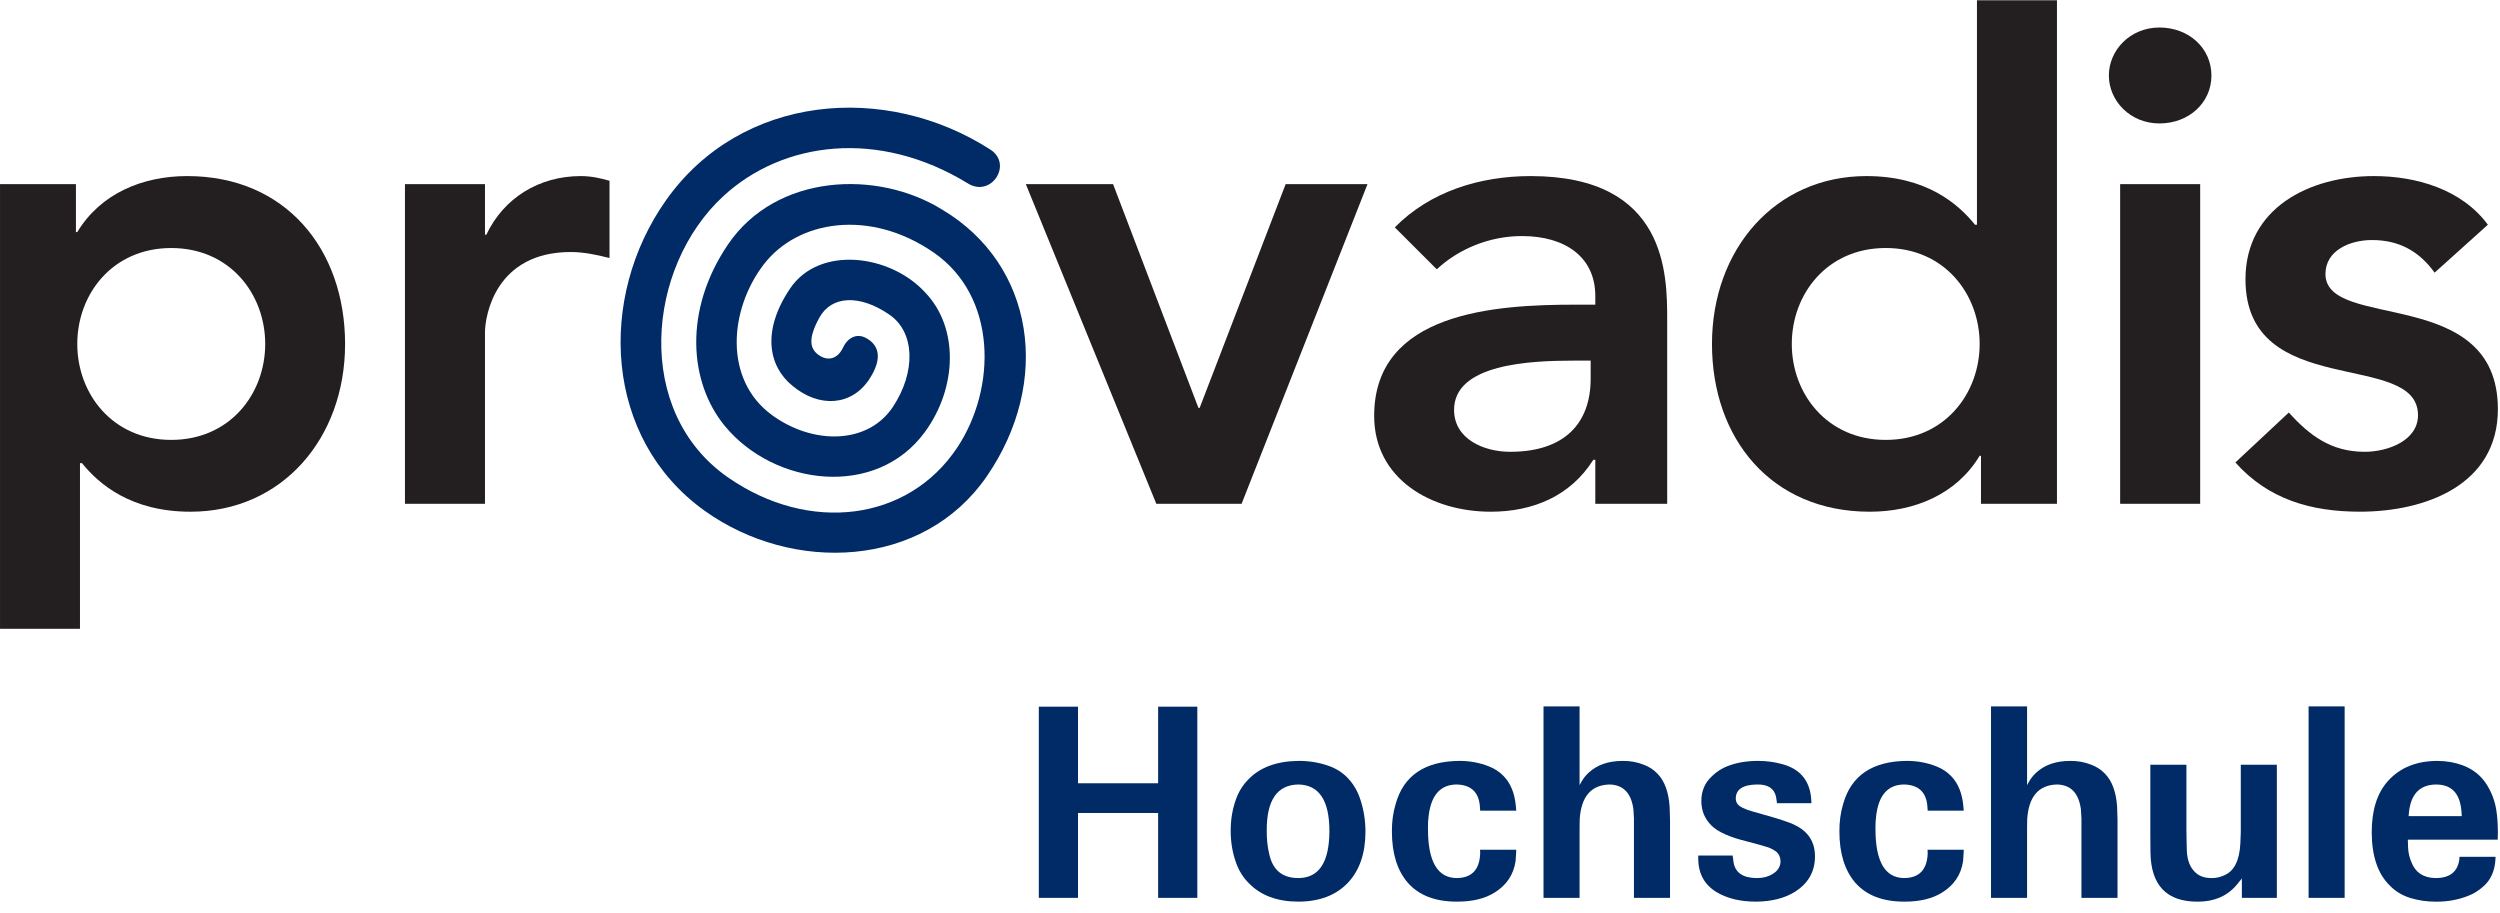 <?xml version="1.0" encoding="UTF-8" standalone="no"?>
<!DOCTYPE svg PUBLIC "-//W3C//DTD SVG 1.1//EN" "http://www.w3.org/Graphics/SVG/1.1/DTD/svg11.dtd">
<svg width="100%" height="100%" viewBox="0 0 156 57" version="1.1" xmlns="http://www.w3.org/2000/svg" xmlns:xlink="http://www.w3.org/1999/xlink" xml:space="preserve" xmlns:serif="http://www.serif.com/" style="fill-rule:evenodd;clip-rule:evenodd;stroke-linejoin:round;stroke-miterlimit:2;">
    <g id="g10" transform="matrix(1.333,0,0,-1.333,0.001,59.523)">
        <g id="g12">
            <g id="g14">
                <clipPath id="_clip1">
                    <rect x="0" y="0" width="116.929" height="44.643"/>
                </clipPath>
                <g clip-path="url(#_clip1)">
                    <g id="g20" transform="matrix(1,0,0,1,18.956,36.035)">
                        <path id="path22" d="M0,0L3.746,0L3.746,-2.371L3.808,-2.371C4.62,-0.653 6.272,0.376 8.233,0.376C8.704,0.376 9.138,0.282 9.576,0.156L9.576,-3.46C8.953,-3.303 8.362,-3.179 7.766,-3.179C4.243,-3.179 3.746,-6.144 3.746,-6.954L3.746,-14.966L0,-14.966L0,0Z" style="fill:rgb(35,31,32);fill-rule:nonzero;"/>
                    </g>
                    <g id="g24" transform="matrix(1,0,0,1,48.019,36.035)">
                        <path id="path26" d="M0,0L4.085,0L8.081,-10.476L8.138,-10.476L12.164,0L15.996,0L10.101,-14.966L6.11,-14.966L0,0Z" style="fill:rgb(35,31,32);fill-rule:nonzero;"/>
                    </g>
                    <g id="g28" transform="matrix(1,0,0,1,74.678,21.069)">
                        <path id="path30" d="M0,0L3.365,0L3.365,8.608C3.365,10.725 3.365,15.342 -3.026,15.342C-5.395,15.342 -7.732,14.623 -9.385,12.941L-7.421,10.978C-6.42,11.911 -4.987,12.534 -3.431,12.534C-1.433,12.534 0,11.57 0,9.729L0,9.323L-0.935,9.323C-4.676,9.323 -10.352,8.98 -10.352,4.116C-10.352,1.154 -7.67,-0.37 -4.896,-0.37C-2.897,-0.37 -1.154,0.377 -0.094,2.059L-0,2.059L0,0ZM-0.217,5.864C-0.217,3.774 -1.433,2.435 -3.988,2.435C-5.209,2.435 -6.611,3.024 -6.611,4.398C-6.611,6.549 -3.053,6.703 -0.996,6.703L-0.217,6.703L-0.217,5.864" style="fill:rgb(35,31,32);fill-rule:nonzero;"/>
                    </g>
                    <g id="g32" transform="matrix(1,0,0,1,92.732,21.069)">
                        <path id="path34" d="M0,0L3.557,0L3.557,23.573L-0.188,23.573L-0.188,13.064L-0.279,13.064C-1.062,14.035 -2.555,15.342 -5.364,15.342C-9.636,15.342 -12.592,11.911 -12.592,7.482C-12.592,3.056 -9.823,-0.37 -5.206,-0.37C-3.119,-0.37 -1.153,0.438 -0.062,2.247L0,2.247L0,0ZM-8.856,7.482C-8.856,9.824 -7.201,11.975 -4.458,11.975C-1.717,11.975 -0.062,9.824 -0.062,7.482C-0.062,5.144 -1.717,2.992 -4.458,2.992C-7.201,2.992 -8.856,5.144 -8.856,7.482" style="fill:rgb(35,31,32);fill-rule:nonzero;"/>
                    </g>
                    <g id="g36" transform="matrix(1,0,0,1,101.085,43.366)">
                        <path id="path38" d="M0,0C1.376,0 2.435,-0.966 2.435,-2.247C2.435,-3.526 1.376,-4.491 0,-4.491C-1.37,-4.491 -2.366,-3.43 -2.366,-2.247C-2.366,-1.063 -1.37,0 0,0M-1.838,-7.331L1.908,-7.331L1.908,-22.297L-1.838,-22.297L-1.838,-7.331Z" style="fill:rgb(35,31,32);fill-rule:nonzero;"/>
                    </g>
                    <g id="g40" transform="matrix(1,0,0,1,113.968,31.89)">
                        <path id="path42" d="M0,0C-0.72,0.997 -1.656,1.527 -2.931,1.527C-3.932,1.527 -5.11,1.062 -5.11,-0.062C-5.11,-2.744 2.961,-0.562 2.961,-6.39C2.961,-9.948 -0.439,-11.19 -3.498,-11.19C-5.804,-11.19 -7.797,-10.602 -9.327,-8.885L-6.827,-6.549C-5.862,-7.608 -4.862,-8.386 -3.274,-8.386C-2.182,-8.386 -0.778,-7.858 -0.778,-6.673C-0.778,-3.587 -8.854,-6.018 -8.854,-0.311C-8.854,3.025 -5.862,4.521 -2.841,4.521C-0.848,4.521 1.276,3.896 2.493,2.244L0,0Z" style="fill:rgb(35,31,32);fill-rule:nonzero;"/>
                    </g>
                    <g id="g44" transform="matrix(1,0,0,1,8.016,24.061)">
                        <path id="path46" d="M0,0C-2.745,0 -4.399,2.151 -4.399,4.49C-4.399,6.832 -2.745,8.982 0,8.982C2.741,8.982 4.398,6.832 4.398,4.49C4.398,2.151 2.741,0 0,0M0.749,12.35C-1.341,12.35 -3.308,11.537 -4.399,9.729L-4.462,9.729L-4.462,11.974L-8.016,11.974L-8.016,-8.842L-4.273,-8.842L-4.273,-1.088L-4.179,-1.088C-3.397,-2.057 -1.899,-3.362 0.903,-3.362C5.179,-3.362 8.137,0.063 8.137,4.49C8.137,8.919 5.36,12.35 0.749,12.35" style="fill:rgb(35,31,32);fill-rule:nonzero;"/>
                    </g>
                    <g id="g48" transform="matrix(1,0,0,1,40.704,26.92)">
                        <path id="path50" d="M0,0C-0.831,-1.28 -2.359,-1.369 -3.609,-0.326C-4.729,0.585 -5.06,2.237 -3.719,4.228C-2.354,6.255 0.967,5.833 2.604,4.043C4.186,2.396 4.109,-0.419 2.584,-2.499C0.307,-5.607 -4.44,-5.016 -6.758,-2.227C-8.45,-0.19 -8.721,3.202 -6.627,6.289C-4.38,9.601 0.365,9.817 3.423,7.907C7.736,5.323 8.532,-0.142 5.485,-4.569C2.514,-8.886 -3.601,-9.125 -7.72,-6.176C-12.439,-2.798 -12.748,3.802 -9.527,8.36C-6.014,13.332 0.754,13.889 5.655,10.731C6.721,10.044 5.694,8.478 4.614,9.141C0.393,11.729 -4.082,11.102 -6.85,8.546C-10.443,5.229 -11.064,-1.536 -6.62,-4.619C-2.829,-7.25 1.797,-6.676 4.097,-3.23C5.952,-0.45 5.985,3.856 2.998,5.916C0.021,7.969 -3.364,7.439 -4.964,5.34C-6.563,3.241 -6.845,-0.038 -4.559,-1.703C-2.647,-3.095 -0.077,-3.08 1.094,-1.313C2.169,0.311 2.138,2.173 0.933,3.002C-0.469,3.968 -1.786,3.893 -2.35,2.862C-2.88,1.893 -2.83,1.369 -2.294,1.06C-1.914,0.84 -1.486,0.936 -1.236,1.473C-1.036,1.903 -0.621,2.141 -0.197,1.927C0.434,1.61 0.634,0.978 0,0" style="fill:rgb(0,43,102);fill-rule:nonzero;"/>
                    </g>
                    <g id="g52" transform="matrix(1,0,0,1,50.462,11.573)">
                        <path id="path54" d="M0,0L0,-3.586L3.751,-3.586L3.751,0L5.586,0L5.586,-8.95L3.751,-8.95L3.751,-4.977L0,-4.977L0,-8.95L-1.834,-8.95L-1.834,0L0,0Z" style="fill:rgb(0,43,102);fill-rule:nonzero;"/>
                    </g>
                    <g id="g56" transform="matrix(1,0,0,1,59.298,5.765)">
                        <path id="path58" d="M0,0C-0.004,-0.397 0.036,-0.768 0.121,-1.11C0.286,-1.851 0.743,-2.219 1.492,-2.215C2.444,-2.206 2.925,-1.479 2.933,-0.031C2.937,1.416 2.452,2.148 1.479,2.165C0.484,2.148 -0.008,1.427 0,0M-1.454,1.436C-1.327,1.808 -1.13,2.129 -0.863,2.4C-0.317,2.971 0.472,3.261 1.504,3.27C1.991,3.27 2.452,3.193 2.888,3.041C3.261,2.91 3.569,2.711 3.815,2.444C4.061,2.178 4.245,1.864 4.367,1.505C4.537,1.01 4.621,0.491 4.621,-0.051C4.617,-1.062 4.344,-1.855 3.803,-2.431C3.243,-3.023 2.465,-3.319 1.466,-3.319C0.489,-3.315 -0.275,-3.031 -0.825,-2.469C-1.109,-2.189 -1.316,-1.855 -1.447,-1.466C-1.608,-1.013 -1.688,-0.524 -1.688,0C-1.688,0.513 -1.61,0.99 -1.454,1.436" style="fill:rgb(0,43,102);fill-rule:nonzero;"/>
                    </g>
                    <g id="g60" transform="matrix(1,0,0,1,69.27,6.972)">
                        <path id="path62" d="M0,0C-0.072,0.626 -0.437,0.945 -1.092,0.958C-1.846,0.949 -2.279,0.459 -2.394,-0.515C-2.419,-0.696 -2.43,-0.899 -2.425,-1.124C-2.425,-2.647 -1.979,-3.413 -1.086,-3.422C-0.379,-3.418 -0.011,-3.035 0.019,-2.273L0.013,-2.096L1.707,-2.096L1.701,-2.267L1.676,-2.629C1.582,-3.264 1.255,-3.754 0.691,-4.102C0.239,-4.385 -0.343,-4.526 -1.054,-4.526C-2.078,-4.53 -2.851,-4.234 -3.371,-3.638C-3.866,-3.063 -4.113,-2.265 -4.113,-1.244C-4.118,-0.792 -4.059,-0.36 -3.936,0.051C-3.563,1.379 -2.569,2.05 -0.952,2.063C-0.466,2.063 -0.009,1.978 0.419,1.809C0.693,1.703 0.929,1.549 1.123,1.346C1.445,1.011 1.633,0.548 1.688,-0.045L1.707,-0.268L0.019,-0.268L0,0Z" style="fill:rgb(0,43,102);fill-rule:nonzero;"/>
                    </g>
                    <g id="g64" transform="matrix(1,0,0,1,73.942,11.586)">
                        <path id="path66" d="M0,0L0,-3.688L0.076,-3.548C0.173,-3.375 0.29,-3.227 0.425,-3.104C0.823,-2.735 1.354,-2.552 2.019,-2.552C2.37,-2.548 2.702,-2.608 3.016,-2.735C3.265,-2.829 3.479,-2.971 3.656,-3.161C3.982,-3.5 4.168,-4.01 4.215,-4.69L4.234,-5.332L4.234,-8.963L2.545,-8.963L2.545,-5.243L2.52,-4.817C2.418,-4.056 2.044,-3.669 1.396,-3.656C0.537,-3.682 0.074,-4.224 0.006,-5.281L0,-5.706L0,-8.963L-1.688,-8.963L-1.688,0L0,0Z" style="fill:rgb(0,43,102);fill-rule:nonzero;"/>
                    </g>
                    <g id="g68" transform="matrix(1,0,0,1,81.108,4.604)">
                        <path id="path70" d="M0,0L0.045,-0.337C0.134,-0.814 0.498,-1.054 1.137,-1.054C1.42,-1.054 1.661,-0.992 1.86,-0.87C2.118,-0.718 2.245,-0.51 2.241,-0.247C2.229,-0.065 2.163,0.076 2.045,0.178C1.93,0.263 1.806,0.33 1.67,0.381C1.403,0.466 1.08,0.557 0.699,0.653C-0.127,0.853 -0.689,1.103 -0.99,1.403C-1.307,1.716 -1.466,2.099 -1.466,2.552C-1.466,3.03 -1.295,3.424 -0.951,3.732C-0.736,3.936 -0.501,4.086 -0.247,4.183C0.181,4.349 0.656,4.431 1.182,4.431C1.588,4.431 1.977,4.378 2.35,4.272C3.166,4.039 3.608,3.502 3.676,2.659L3.688,2.45L2.076,2.45L2.031,2.749C1.947,3.142 1.65,3.335 1.143,3.326C0.479,3.317 0.146,3.098 0.146,2.666C0.146,2.476 0.254,2.332 0.471,2.234C0.614,2.162 0.769,2.105 0.934,2.063L1.911,1.784C2.187,1.703 2.442,1.618 2.68,1.53C2.891,1.449 3.081,1.348 3.25,1.226C3.661,0.916 3.862,0.486 3.854,-0.063C3.845,-0.753 3.54,-1.293 2.939,-1.683C2.448,-1.995 1.831,-2.154 1.086,-2.158C0.371,-2.158 -0.234,-2.015 -0.729,-1.727C-1.305,-1.388 -1.6,-0.87 -1.611,-0.171L-1.611,0L0,0Z" style="fill:rgb(0,43,102);fill-rule:nonzero;"/>
                    </g>
                    <g id="g72" transform="matrix(1,0,0,1,90.218,6.972)">
                        <path id="path74" d="M0,0C-0.072,0.626 -0.436,0.945 -1.092,0.958C-1.845,0.949 -2.279,0.459 -2.393,-0.515C-2.418,-0.696 -2.429,-0.899 -2.425,-1.124C-2.425,-2.647 -1.979,-3.413 -1.086,-3.422C-0.379,-3.418 -0.011,-3.035 0.02,-2.273L0.013,-2.096L1.707,-2.096L1.701,-2.267L1.676,-2.629C1.583,-3.264 1.255,-3.754 0.691,-4.102C0.239,-4.385 -0.343,-4.526 -1.054,-4.526C-2.078,-4.53 -2.85,-4.234 -3.371,-3.638C-3.865,-3.063 -4.113,-2.265 -4.113,-1.244C-4.117,-0.792 -4.059,-0.36 -3.936,0.051C-3.563,1.379 -2.568,2.05 -0.952,2.063C-0.466,2.063 -0.009,1.978 0.419,1.809C0.694,1.703 0.929,1.549 1.123,1.346C1.445,1.011 1.634,0.548 1.688,-0.045L1.707,-0.268L0.02,-0.268L0,0Z" style="fill:rgb(0,43,102);fill-rule:nonzero;"/>
                    </g>
                    <g id="g76" transform="matrix(1,0,0,1,94.89,11.586)">
                        <path id="path78" d="M0,0L0,-3.688L0.076,-3.548C0.174,-3.375 0.29,-3.227 0.426,-3.104C0.823,-2.735 1.354,-2.552 2.019,-2.552C2.37,-2.548 2.702,-2.608 3.016,-2.735C3.265,-2.829 3.479,-2.971 3.656,-3.161C3.982,-3.5 4.168,-4.01 4.215,-4.69L4.234,-5.332L4.234,-8.963L2.545,-8.963L2.545,-5.243L2.52,-4.817C2.418,-4.056 2.044,-3.669 1.396,-3.656C0.537,-3.682 0.074,-4.224 0.006,-5.281L0,-5.706L0,-8.963L-1.688,-8.963L-1.688,0L0,0Z" style="fill:rgb(0,43,102);fill-rule:nonzero;"/>
                    </g>
                    <g id="g80" transform="matrix(1,0,0,1,102.349,8.856)">
                        <path id="path82" d="M0,0L0,-3.034L0.006,-3.459L0.019,-4.043C0.044,-4.467 0.162,-4.784 0.374,-4.996C0.556,-5.199 0.818,-5.303 1.161,-5.307C1.373,-5.311 1.574,-5.269 1.764,-5.18C2.229,-4.989 2.483,-4.494 2.525,-3.694L2.545,-3.154L2.545,0L4.233,0L4.233,-6.233L2.596,-6.233L2.596,-5.326L2.311,-5.675C1.879,-6.161 1.292,-6.407 0.552,-6.411C-0.912,-6.424 -1.657,-5.66 -1.683,-4.119L-1.689,-3.295L-1.689,0L0,0Z" style="fill:rgb(0,43,102);fill-rule:nonzero;"/>
                    </g>
                    <rect id="path84" x="108.068" y="2.623" width="1.688" height="8.963" style="fill:rgb(0,43,102);fill-rule:nonzero;"/>
                    <g id="g86" transform="matrix(1,0,0,1,115.239,6.45)">
                        <path id="path88" d="M0,0L-0.019,0.261C-0.091,1.073 -0.486,1.479 -1.205,1.479C-1.95,1.471 -2.371,1.048 -2.469,0.21L-2.488,0L0,0ZM-2.514,-1.459C-2.505,-1.713 -2.449,-1.952 -2.348,-2.177C-2.162,-2.646 -1.792,-2.888 -1.237,-2.9C-0.564,-2.904 -0.189,-2.61 -0.113,-2.018L-0.107,-1.904L1.581,-1.904L1.574,-2.063C1.537,-2.583 1.351,-2.991 1.016,-3.287C0.783,-3.499 0.523,-3.656 0.235,-3.758C-0.218,-3.927 -0.693,-4.009 -1.193,-4.005C-1.611,-4.009 -2.015,-3.952 -2.402,-3.834C-2.789,-3.715 -3.114,-3.519 -3.377,-3.243C-3.931,-2.697 -4.21,-1.874 -4.215,-0.773C-4.219,0.268 -3.967,1.071 -3.459,1.639C-2.896,2.269 -2.119,2.584 -1.129,2.584C-0.706,2.58 -0.312,2.51 0.051,2.375C0.542,2.188 0.919,1.882 1.182,1.454C1.401,1.099 1.545,0.716 1.613,0.305C1.664,-0.017 1.689,-0.365 1.689,-0.742L1.683,-1.104L-2.525,-1.104L-2.514,-1.459Z" style="fill:rgb(0,43,102);fill-rule:nonzero;"/>
                    </g>
                </g>
            </g>
        </g>
    </g>
</svg>
